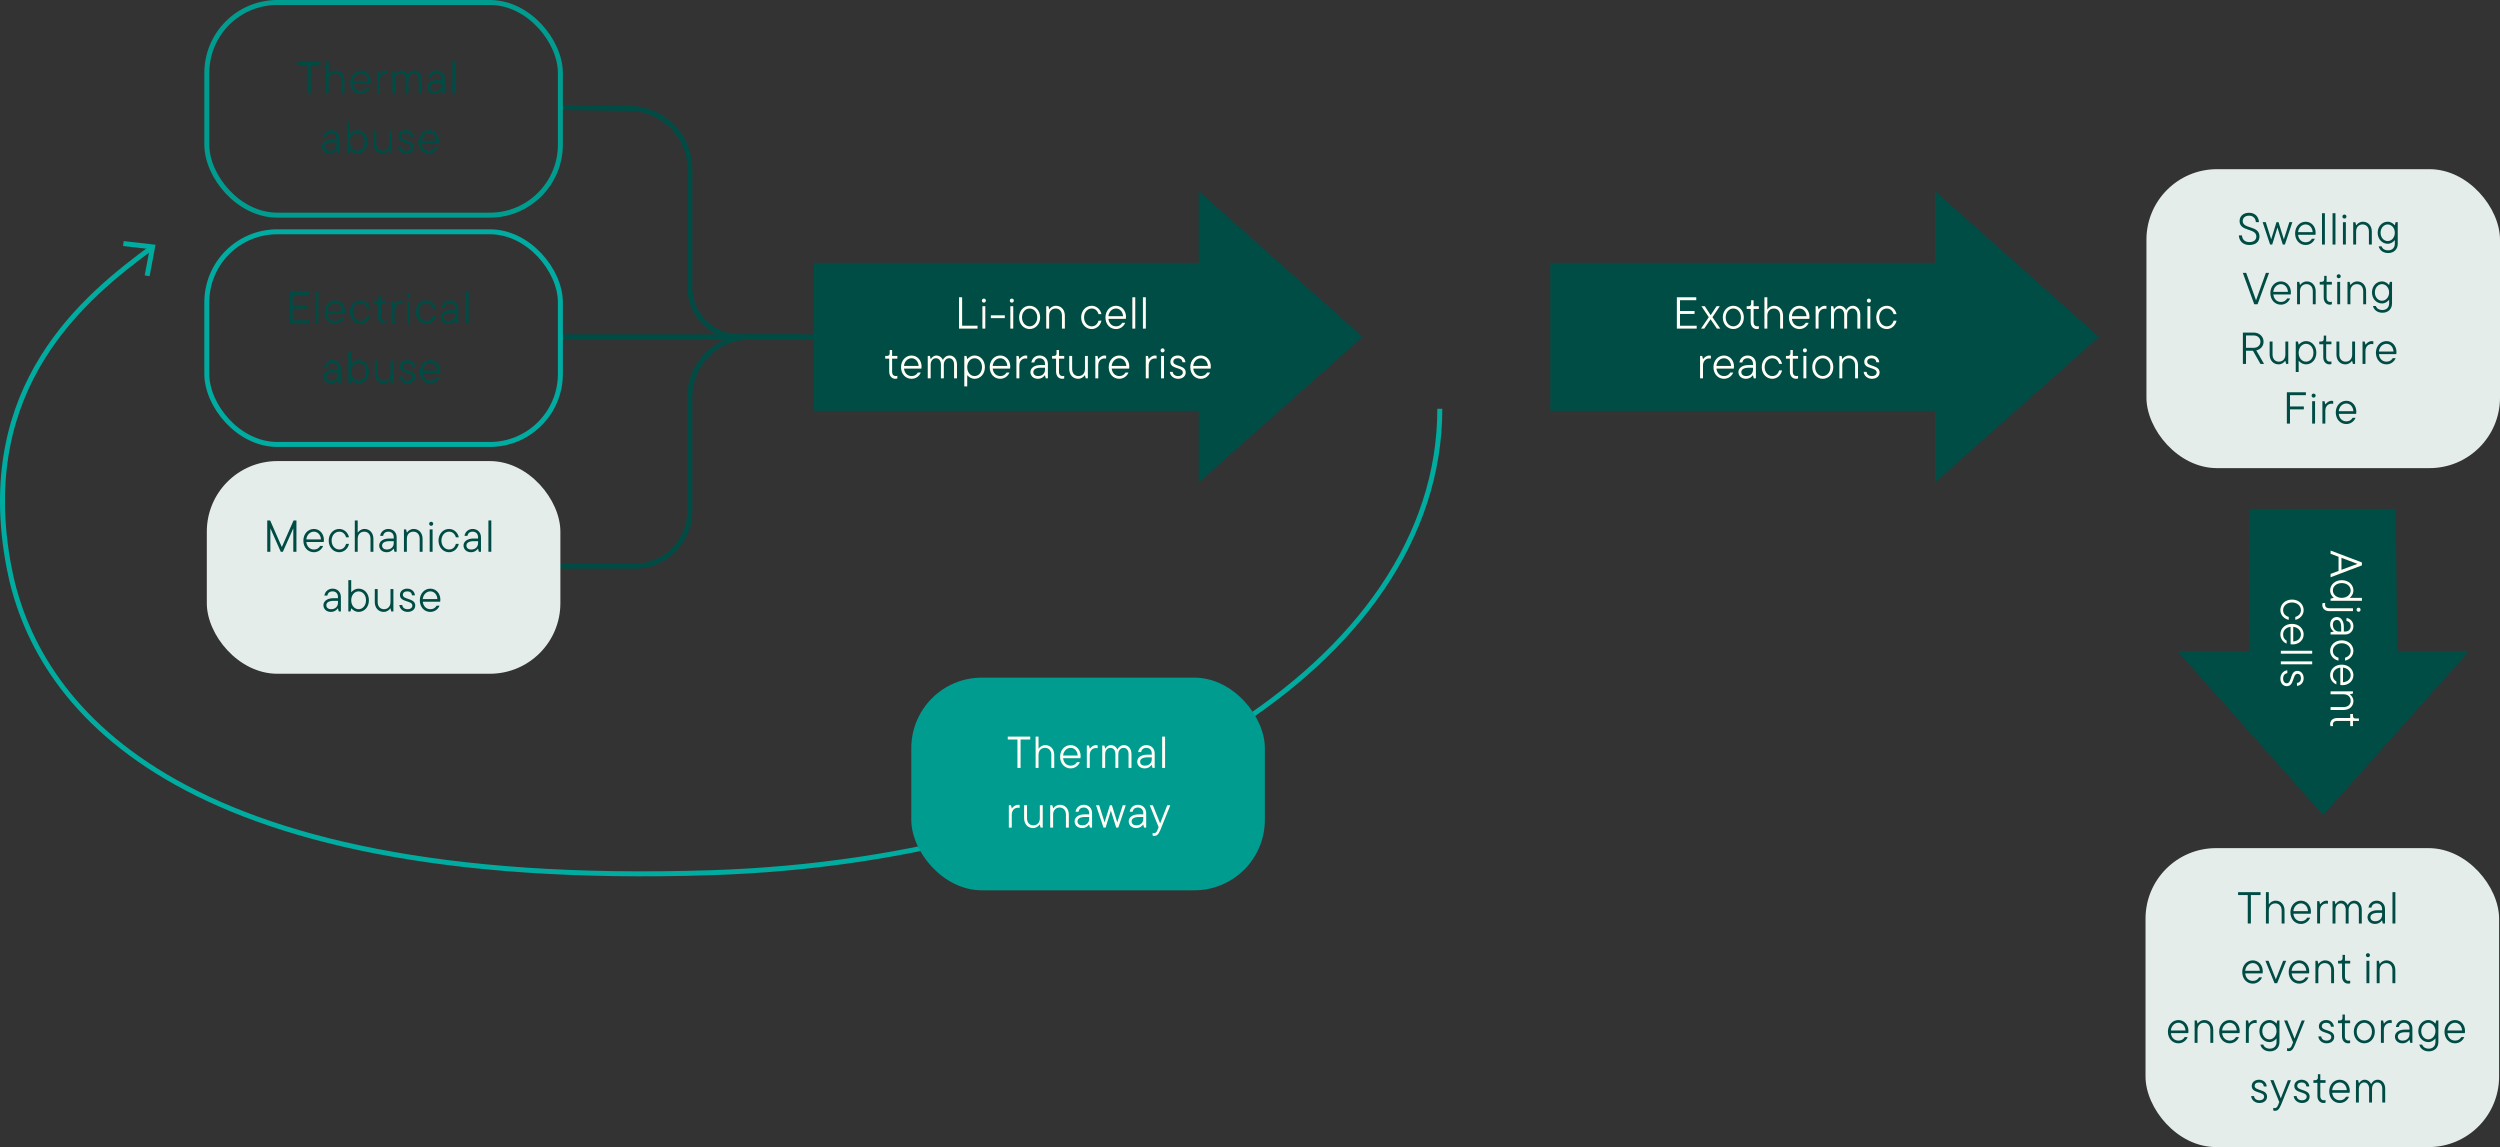 <?xml version="1.0" encoding="UTF-8"?><svg id="Layer_2" xmlns="http://www.w3.org/2000/svg" viewBox="0 0 452.376 207.562"><rect x="0" y="0" width="452.376" height="207.562" fill="#333333" stroke="none"/><defs><style>.cls-1{fill:#004c45;}.cls-2{stroke:#009c8f;}.cls-2,.cls-3,.cls-4,.cls-5{fill:none;stroke-width:.9px;}.cls-3{stroke:#004c45;}.cls-3,.cls-5{stroke-miterlimit:10;}.cls-4{stroke:#00aba1;}.cls-6{fill:#004d45;}.cls-7{fill:#e5edeb;}.cls-8{fill:#009c8f;}.cls-9{fill:#fffff6;}.cls-5{stroke:#00aca0;}</style></defs><g id="Layer_1-2"><path class="cls-5" d="M27.613,44.679C15.445,53.641-4.64,69.799,1.636,102.675c4.62,24.2,28.874,58.426,127.094,55.239,72.755-2.361,131.804-37.581,131.804-83.94"/><polyline class="cls-5" points="22.326 44.072 27.613 44.678 26.624 49.907"/><line class="cls-3" x1="101.133" y1="60.957" x2="147.291" y2="60.957"/><path class="cls-3" d="M101.138,19.466l12.895.163c5.964.075,10.799,4.971,10.799,10.936v21.423c0,4.971,4.029,9,9,9h11.151q3.314,0,0,0h-9.351c-5.965,0-10.8,4.836-10.8,10.801v20.661c0,5.523-4.477,10-10,10h-13.434"/><path class="cls-1" d="M52.971,57.969h3.022v.527h-3.59v-5.672h3.509v.527h-2.941v1.961h2.634v.526h-2.634v2.131Z"/><path class="cls-1" d="M57.077,58.495v-5.672h.526v5.672h-.526Z"/><path class="cls-1" d="M62.417,56.729h-3.145c.09.834.633,1.353,1.378,1.353.511,0,.875-.219,1.126-.64h.526c-.242.64-.883,1.134-1.669,1.134-1.069,0-1.903-.851-1.903-2.106,0-1.232.858-2.107,1.903-2.107s1.815.867,1.815,1.985c0,.154-.008.283-.032.381ZM59.265,56.251h2.649c-.049-.811-.575-1.394-1.28-1.394-.681,0-1.28.559-1.369,1.394Z"/><path class="cls-1" d="M63.315,56.47c0-1.232.858-2.107,1.903-2.107.932,0,1.612.713,1.767,1.515h-.526c-.179-.6-.584-1.021-1.24-1.021-.737,0-1.377.648-1.377,1.613s.64,1.612,1.377,1.612c.656,0,1.062-.414,1.24-1.021h.526c-.154.794-.835,1.515-1.767,1.515-1.045,0-1.903-.875-1.903-2.106Z"/><path class="cls-1" d="M68.409,57.28v-2.342h-.722v-.494h.316c.324,0,.494-.162.494-.486v-.591h.438v1.078h.948v.494h-.948v2.35c0,.551.268.794.673.794.105,0,.187-.016.275-.049v.478c-.089.033-.187.065-.356.065-.632,0-1.118-.47-1.118-1.296Z"/><path class="cls-1" d="M70.871,58.495v-4.051h.39l.138.551h.04c.17-.259.6-.632,1.094-.632.098,0,.211.008.292.033v.526c-.098-.024-.187-.032-.275-.032-.665,0-1.15.478-1.15,1.288v2.317h-.527Z"/><path class="cls-1" d="M73.545,53.431c0-.219.162-.365.364-.365.211,0,.365.146.365.365,0,.21-.154.365-.365.365-.202,0-.364-.154-.364-.365ZM73.642,58.495v-4.051h.527v4.051h-.527Z"/><path class="cls-1" d="M75.238,56.47c0-1.232.858-2.107,1.903-2.107.932,0,1.612.713,1.767,1.515h-.526c-.179-.6-.584-1.021-1.24-1.021-.737,0-1.377.648-1.377,1.613s.64,1.612,1.377,1.612c.656,0,1.062-.414,1.24-1.021h.526c-.154.794-.835,1.515-1.767,1.515-1.045,0-1.903-.875-1.903-2.106Z"/><path class="cls-1" d="M82.925,55.862v2.633h-.39l-.138-.551h-.04c-.162.251-.567.632-1.248.632-.834,0-1.345-.559-1.345-1.215,0-.746.721-1.264,1.767-1.264h.866v-.235c0-.607-.396-1.005-.972-1.005s-.875.333-.956.762h-.527c.081-.672.665-1.256,1.483-1.256.867,0,1.499.616,1.499,1.499ZM82.398,56.924v-.349h-.785c-.827,0-1.321.284-1.321.786,0,.421.3.721.875.721.762,0,1.231-.502,1.231-1.159Z"/><path class="cls-1" d="M84.269,58.495v-5.672h.526v5.672h-.526Z"/><path class="cls-1" d="M61.685,66.662v2.633h-.39l-.138-.551h-.04c-.162.251-.567.632-1.248.632-.834,0-1.345-.559-1.345-1.215,0-.746.721-1.264,1.767-1.264h.866v-.235c0-.607-.396-1.005-.972-1.005s-.875.333-.956.762h-.527c.081-.672.665-1.256,1.483-1.256.867,0,1.499.616,1.499,1.499ZM61.157,67.723v-.349h-.785c-.827,0-1.321.284-1.321.786,0,.421.3.721.875.721.762,0,1.231-.502,1.231-1.159Z"/><path class="cls-1" d="M63.596,68.744h-.041l-.138.551h-.389v-5.672h.526v2.171h.041c.121-.178.623-.632,1.296-.632,1.021,0,1.863.859,1.863,2.107s-.842,2.106-1.863,2.106c-.673,0-1.175-.462-1.296-.632ZM66.229,67.27c0-.964-.607-1.613-1.337-1.613s-1.337.648-1.337,1.613.607,1.612,1.337,1.612,1.337-.648,1.337-1.612Z"/><path class="cls-1" d="M67.816,67.594v-2.35h.526v2.35c0,.811.479,1.289,1.135,1.289.696,0,1.183-.478,1.183-1.289v-2.35h.526v4.051h-.389l-.138-.551h-.04c-.179.275-.592.632-1.191.632-.916,0-1.612-.697-1.612-1.783Z"/><path class="cls-1" d="M72.262,68.12h.526c.049.446.389.762.964.762.567,0,.859-.292.859-.656,0-.989-2.245-.527-2.245-1.929,0-.624.519-1.134,1.329-1.134.794,0,1.345.551,1.386,1.215h-.526c-.049-.454-.349-.721-.859-.721-.526,0-.802.276-.802.616,0,.956,2.244.535,2.244,1.953,0,.64-.511,1.15-1.386,1.15-.858,0-1.442-.608-1.49-1.256Z"/><path class="cls-1" d="M79.651,67.529h-3.145c.09.834.633,1.353,1.378,1.353.511,0,.875-.219,1.126-.64h.527c-.243.64-.884,1.134-1.67,1.134-1.069,0-1.903-.851-1.903-2.106,0-1.232.858-2.107,1.903-2.107s1.815.867,1.815,1.985c0,.154-.008.283-.032.381ZM76.498,67.051h2.649c-.049-.811-.575-1.394-1.28-1.394-.681,0-1.28.559-1.369,1.394Z"/><rect class="cls-2" x="37.424" y=".45" width="63.977" height="38.48" rx="12.756" ry="12.756"/><path class="cls-1" d="M55.659,16.893v-5.145h-1.75v-.527h4.067v.527h-1.75v5.145h-.567Z"/><path class="cls-1" d="M58.948,16.893v-5.672h.526v2.172h.041c.178-.276.591-.632,1.19-.632.916,0,1.612.697,1.612,1.783v2.35h-.526v-2.35c0-.811-.478-1.289-1.135-1.289-.696,0-1.183.478-1.183,1.289v2.35h-.526Z"/><path class="cls-1" d="M67.066,15.127h-3.145c.09.834.633,1.353,1.378,1.353.511,0,.875-.219,1.126-.64h.526c-.242.64-.883,1.134-1.669,1.134-1.069,0-1.903-.851-1.903-2.106,0-1.232.858-2.107,1.903-2.107s1.815.867,1.815,1.985c0,.154-.008.283-.032.381ZM63.913,14.649h2.649c-.049-.811-.575-1.394-1.28-1.394-.681,0-1.28.559-1.369,1.394Z"/><path class="cls-1" d="M68.214,16.893v-4.051h.39l.138.551h.04c.17-.26.6-.632,1.094-.632.098,0,.211.008.292.033v.526c-.098-.024-.187-.032-.275-.032-.665,0-1.15.478-1.15,1.288v2.317h-.527Z"/><path class="cls-1" d="M76.291,14.414v2.479h-.526v-2.479c0-.745-.373-1.159-.907-1.159-.519,0-.948.454-.948,1.159v2.479h-.526v-2.479c0-.745-.381-1.159-.908-1.159s-.947.454-.947,1.159v2.479h-.527v-4.051h.39l.138.551h.04c.138-.235.462-.632.997-.632.688,0,1.053.519,1.175.802.138-.284.502-.802,1.215-.802.729,0,1.337.632,1.337,1.653Z"/><path class="cls-1" d="M80.494,14.26v2.633h-.39l-.138-.551h-.04c-.162.251-.567.632-1.248.632-.834,0-1.345-.559-1.345-1.215,0-.746.721-1.264,1.767-1.264h.866v-.235c0-.608-.396-1.005-.972-1.005s-.875.333-.956.762h-.527c.081-.672.665-1.256,1.483-1.256.866,0,1.499.616,1.499,1.499ZM79.967,15.322v-.349h-.785c-.827,0-1.321.284-1.321.786,0,.421.3.721.875.721.762,0,1.231-.502,1.231-1.159Z"/><path class="cls-1" d="M81.846,16.893v-5.672h.526v5.672h-.526Z"/><path class="cls-1" d="M61.425,25.06v2.633h-.39l-.138-.551h-.04c-.162.251-.567.632-1.248.632-.834,0-1.345-.559-1.345-1.215,0-.746.721-1.264,1.767-1.264h.866v-.235c0-.608-.396-1.005-.972-1.005s-.875.333-.956.762h-.527c.081-.672.665-1.256,1.483-1.256.867,0,1.499.616,1.499,1.499ZM60.898,26.121v-.349h-.785c-.827,0-1.321.284-1.321.786,0,.421.3.721.875.721.762,0,1.231-.502,1.231-1.159Z"/><path class="cls-1" d="M63.336,27.142h-.041l-.138.551h-.389v-5.672h.526v2.172h.041c.121-.179.623-.632,1.296-.632,1.021,0,1.863.859,1.863,2.107s-.842,2.106-1.863,2.106c-.673,0-1.175-.462-1.296-.632ZM65.969,25.668c0-.964-.607-1.613-1.337-1.613s-1.337.648-1.337,1.613.607,1.612,1.337,1.612,1.337-.648,1.337-1.612Z"/><path class="cls-1" d="M67.556,25.991v-2.35h.526v2.35c0,.811.479,1.289,1.135,1.289.696,0,1.183-.478,1.183-1.289v-2.35h.526v4.051h-.389l-.138-.551h-.04c-.179.275-.592.632-1.191.632-.916,0-1.612-.697-1.612-1.783Z"/><path class="cls-1" d="M72.002,26.518h.526c.049.446.389.762.964.762.567,0,.859-.292.859-.656,0-.989-2.245-.527-2.245-1.929,0-.624.519-1.134,1.329-1.134.794,0,1.345.551,1.386,1.215h-.526c-.049-.454-.349-.721-.859-.721-.526,0-.802.276-.802.616,0,.956,2.244.535,2.244,1.953,0,.64-.511,1.15-1.386,1.15-.858,0-1.442-.608-1.49-1.256Z"/><path class="cls-1" d="M79.391,25.927h-3.145c.09.834.633,1.353,1.378,1.353.511,0,.875-.219,1.126-.64h.527c-.243.64-.884,1.134-1.67,1.134-1.069,0-1.903-.851-1.903-2.106,0-1.232.858-2.107,1.903-2.107s1.815.867,1.815,1.985c0,.154-.008.283-.032.381ZM76.239,25.449h2.649c-.049-.811-.575-1.394-1.28-1.394-.681,0-1.28.559-1.369,1.394Z"/><rect class="cls-4" x="37.424" y="41.942" width="63.977" height="38.48" rx="12.756" ry="12.756"/><rect class="cls-7" x="37.424" y="83.434" width="63.977" height="38.48" rx="12.756" ry="12.756"/><path class="cls-1" d="M53.121,94.174h.519v5.672h-.567v-4.246l-1.888,4.246h-.381l-1.88-4.246v4.246h-.567v-5.672h.527l2.114,4.813,2.123-4.813Z"/><path class="cls-1" d="M58.58,98.079h-3.145c.09.834.633,1.353,1.378,1.353.511,0,.875-.219,1.126-.64h.527c-.243.64-.884,1.134-1.67,1.134-1.069,0-1.903-.851-1.903-2.106,0-1.232.858-2.107,1.903-2.107s1.815.867,1.815,1.985c0,.154-.008.283-.032.381ZM55.428,97.601h2.649c-.049-.811-.575-1.394-1.28-1.394-.681,0-1.28.559-1.369,1.394Z"/><path class="cls-1" d="M59.479,97.82c0-1.232.858-2.107,1.903-2.107.932,0,1.612.713,1.767,1.515h-.526c-.179-.6-.584-1.021-1.24-1.021-.737,0-1.377.648-1.377,1.613s.64,1.612,1.377,1.612c.656,0,1.062-.414,1.24-1.021h.526c-.154.794-.835,1.515-1.767,1.515-1.045,0-1.903-.875-1.903-2.106Z"/><path class="cls-1" d="M64.2,99.845v-5.672h.526v2.172h.041c.178-.276.591-.632,1.19-.632.916,0,1.612.697,1.612,1.783v2.35h-.526v-2.35c0-.811-.478-1.289-1.134-1.289-.697,0-1.184.478-1.184,1.289v2.35h-.526Z"/><path class="cls-1" d="M71.775,97.212v2.633h-.39l-.138-.551h-.04c-.162.251-.567.632-1.248.632-.834,0-1.345-.559-1.345-1.215,0-.746.721-1.264,1.767-1.264h.866v-.235c0-.608-.396-1.005-.972-1.005s-.875.333-.956.762h-.527c.081-.672.665-1.256,1.483-1.256.867,0,1.499.616,1.499,1.499ZM71.247,98.274v-.349h-.785c-.827,0-1.321.284-1.321.786,0,.421.3.721.875.721.762,0,1.231-.502,1.231-1.159Z"/><path class="cls-1" d="M73.094,99.845v-4.051h.39l.138.551h.04c.179-.276.592-.632,1.191-.632.915,0,1.612.697,1.612,1.783v2.35h-.526v-2.35c0-.811-.479-1.289-1.135-1.289-.697,0-1.183.478-1.183,1.289v2.35h-.527Z"/><path class="cls-1" d="M77.655,94.782c0-.219.162-.365.364-.365.211,0,.365.146.365.365,0,.21-.154.365-.365.365-.202,0-.364-.154-.364-.365ZM77.751,99.845v-4.051h.527v4.051h-.527Z"/><path class="cls-1" d="M79.348,97.82c0-1.232.858-2.107,1.903-2.107.932,0,1.612.713,1.767,1.515h-.526c-.179-.6-.584-1.021-1.24-1.021-.737,0-1.377.648-1.377,1.613s.64,1.612,1.377,1.612c.656,0,1.062-.414,1.24-1.021h.526c-.154.794-.835,1.515-1.767,1.515-1.045,0-1.903-.875-1.903-2.106Z"/><path class="cls-1" d="M87.035,97.212v2.633h-.39l-.138-.551h-.04c-.162.251-.567.632-1.248.632-.834,0-1.345-.559-1.345-1.215,0-.746.721-1.264,1.767-1.264h.866v-.235c0-.608-.396-1.005-.972-1.005s-.875.333-.956.762h-.527c.081-.672.665-1.256,1.483-1.256.866,0,1.499.616,1.499,1.499ZM86.508,98.274v-.349h-.785c-.827,0-1.321.284-1.321.786,0,.421.3.721.875.721.762,0,1.231-.502,1.231-1.159Z"/><path class="cls-1" d="M88.378,99.845v-5.672h.526v5.672h-.526Z"/><path class="cls-1" d="M61.685,108.012v2.634h-.39l-.138-.551h-.04c-.162.251-.567.632-1.248.632-.834,0-1.345-.56-1.345-1.216,0-.745.721-1.264,1.767-1.264h.866v-.235c0-.607-.396-1.005-.972-1.005s-.875.333-.956.762h-.527c.081-.672.665-1.256,1.483-1.256.867,0,1.499.616,1.499,1.499ZM61.157,109.074v-.349h-.785c-.827,0-1.321.284-1.321.786,0,.422.3.722.875.722.762,0,1.231-.503,1.231-1.159Z"/><path class="cls-1" d="M63.596,110.095h-.041l-.138.551h-.389v-5.672h.526v2.171h.041c.121-.178.623-.632,1.296-.632,1.021,0,1.863.859,1.863,2.107s-.842,2.106-1.863,2.106c-.673,0-1.175-.462-1.296-.632ZM66.229,108.621c0-.965-.607-1.613-1.337-1.613s-1.337.648-1.337,1.613.607,1.612,1.337,1.612,1.337-.648,1.337-1.612Z"/><path class="cls-1" d="M67.816,108.944v-2.35h.526v2.35c0,.811.479,1.289,1.135,1.289.696,0,1.183-.479,1.183-1.289v-2.35h.526v4.052h-.389l-.138-.551h-.04c-.179.275-.592.632-1.191.632-.916,0-1.612-.697-1.612-1.783Z"/><path class="cls-1" d="M72.262,109.471h.526c.049.445.389.762.964.762.567,0,.859-.292.859-.656,0-.989-2.245-.527-2.245-1.929,0-.624.519-1.135,1.329-1.135.794,0,1.345.552,1.386,1.216h-.526c-.049-.454-.349-.722-.859-.722-.526,0-.802.276-.802.616,0,.956,2.244.535,2.244,1.953,0,.64-.511,1.15-1.386,1.15-.858,0-1.442-.608-1.49-1.256Z"/><path class="cls-1" d="M79.651,108.88h-3.145c.09.835.633,1.354,1.378,1.354.511,0,.875-.219,1.126-.641h.527c-.243.641-.884,1.135-1.67,1.135-1.069,0-1.903-.851-1.903-2.106,0-1.232.858-2.107,1.903-2.107s1.815.867,1.815,1.985c0,.154-.008.283-.032.381ZM76.498,108.402h2.649c-.049-.811-.575-1.395-1.28-1.395-.681,0-1.28.56-1.369,1.395Z"/><polygon class="cls-6" points="216.908 34.594 216.908 47.575 147.291 47.575 147.291 74.34 216.908 74.34 216.908 87.321 246.554 60.957 216.908 34.594"/><path class="cls-9" d="M173.529,59.463v-5.672h.567v5.145h2.787v.527h-3.354Z"/><path class="cls-9" d="M177.668,54.399c0-.219.162-.365.364-.365.211,0,.365.146.365.365,0,.21-.154.365-.365.365-.202,0-.364-.154-.364-.365ZM177.765,59.463v-4.051h.527v4.051h-.527Z"/><path class="cls-9" d="M179.296,57.567v-.51h2.527v.51h-2.527Z"/><path class="cls-9" d="M182.723,54.399c0-.219.162-.365.364-.365.211,0,.365.146.365.365,0,.21-.154.365-.365.365-.202,0-.364-.154-.364-.365ZM182.82,59.463v-4.051h.527v4.051h-.527Z"/><path class="cls-9" d="M184.407,57.437c0-1.232.858-2.107,1.903-2.107s1.904.875,1.904,2.107-.858,2.106-1.904,2.106-1.903-.875-1.903-2.106ZM187.689,57.437c0-.964-.641-1.613-1.378-1.613s-1.377.648-1.377,1.613.64,1.612,1.377,1.612,1.378-.648,1.378-1.612Z"/><path class="cls-9" d="M189.316,59.463v-4.051h.39l.138.551h.04c.179-.276.592-.632,1.191-.632.915,0,1.612.697,1.612,1.783v2.35h-.526v-2.35c0-.811-.479-1.289-1.135-1.289-.697,0-1.183.478-1.183,1.289v2.35h-.527Z"/><path class="cls-9" d="M195.634,57.437c0-1.232.858-2.107,1.903-2.107.932,0,1.612.713,1.767,1.515h-.526c-.179-.6-.584-1.021-1.24-1.021-.737,0-1.377.648-1.377,1.613s.64,1.612,1.377,1.612c.656,0,1.062-.414,1.24-1.021h.526c-.154.794-.835,1.515-1.767,1.515-1.045,0-1.903-.875-1.903-2.106Z"/><path class="cls-9" d="M203.718,57.697h-3.145c.09.834.633,1.353,1.378,1.353.511,0,.875-.219,1.126-.64h.526c-.242.64-.883,1.134-1.669,1.134-1.069,0-1.903-.851-1.903-2.106,0-1.232.858-2.107,1.903-2.107s1.815.867,1.815,1.985c0,.154-.008.283-.032.381ZM200.566,57.219h2.649c-.049-.811-.575-1.394-1.28-1.394-.681,0-1.28.559-1.369,1.394Z"/><path class="cls-9" d="M204.9,59.463v-5.672h.526v5.672h-.526Z"/><path class="cls-9" d="M206.812,59.463v-5.672h.526v5.672h-.526Z"/><path class="cls-9" d="M160.902,67.247v-2.342h-.722v-.494h.316c.324,0,.494-.162.494-.486v-.592h.438v1.078h.948v.494h-.948v2.35c0,.551.268.794.673.794.105,0,.187-.016.275-.049v.478c-.089.033-.187.065-.356.065-.632,0-1.118-.47-1.118-1.296Z"/><path class="cls-9" d="M166.727,66.697h-3.145c.09.834.633,1.353,1.378,1.353.511,0,.875-.219,1.126-.64h.527c-.243.64-.884,1.134-1.67,1.134-1.069,0-1.903-.851-1.903-2.106,0-1.232.858-2.107,1.903-2.107s1.815.867,1.815,1.985c0,.154-.008.283-.032.381ZM163.574,66.219h2.649c-.049-.811-.575-1.394-1.28-1.394-.681,0-1.28.559-1.369,1.394Z"/><path class="cls-9" d="M173.166,65.983v2.479h-.526v-2.479c0-.745-.373-1.159-.907-1.159-.519,0-.948.454-.948,1.159v2.479h-.526v-2.479c0-.745-.381-1.159-.908-1.159s-.947.454-.947,1.159v2.479h-.527v-4.051h.39l.138.551h.04c.138-.235.462-.632.997-.632.688,0,1.053.519,1.175.802.138-.284.502-.802,1.215-.802.729,0,1.337.632,1.337,1.653Z"/><path class="cls-9" d="M174.492,69.921v-5.51h.39l.138.551h.04c.122-.17.624-.632,1.297-.632,1.021,0,1.863.859,1.863,2.107s-.843,2.106-1.863,2.106c-.673,0-1.175-.454-1.297-.632h-.04v2.009h-.527ZM177.694,66.437c0-.964-.608-1.613-1.337-1.613s-1.337.648-1.337,1.613.607,1.612,1.337,1.612,1.337-.648,1.337-1.612Z"/><path class="cls-9" d="M182.773,66.697h-3.145c.09.834.633,1.353,1.378,1.353.511,0,.875-.219,1.126-.64h.526c-.242.64-.883,1.134-1.669,1.134-1.069,0-1.903-.851-1.903-2.106,0-1.232.858-2.107,1.903-2.107s1.815.867,1.815,1.985c0,.154-.008.283-.032.381ZM179.62,66.219h2.649c-.049-.811-.575-1.394-1.28-1.394-.681,0-1.28.559-1.369,1.394Z"/><path class="cls-9" d="M183.921,68.463v-4.051h.39l.138.551h.04c.17-.26.6-.632,1.094-.632.098,0,.211.008.292.033v.526c-.098-.024-.187-.032-.275-.032-.665,0-1.15.478-1.15,1.288v2.317h-.527Z"/><path class="cls-9" d="M189.616,65.829v2.633h-.39l-.138-.551h-.04c-.162.251-.567.632-1.248.632-.834,0-1.345-.559-1.345-1.215,0-.746.721-1.264,1.767-1.264h.866v-.235c0-.608-.396-1.005-.972-1.005s-.875.333-.956.762h-.527c.081-.672.665-1.256,1.483-1.256.867,0,1.499.616,1.499,1.499ZM189.089,66.891v-.349h-.785c-.827,0-1.321.284-1.321.786,0,.421.3.721.875.721.762,0,1.231-.502,1.231-1.159Z"/><path class="cls-9" d="M191.098,67.247v-2.342h-.722v-.494h.316c.324,0,.494-.162.494-.486v-.592h.438v1.078h.948v.494h-.948v2.35c0,.551.268.794.673.794.105,0,.187-.016.275-.049v.478c-.089.033-.187.065-.356.065-.632,0-1.118-.47-1.118-1.296Z"/><path class="cls-9" d="M193.479,66.761v-2.35h.526v2.35c0,.811.479,1.289,1.135,1.289.696,0,1.183-.478,1.183-1.289v-2.35h.526v4.051h-.389l-.138-.551h-.04c-.179.275-.592.632-1.191.632-.916,0-1.612-.697-1.612-1.783Z"/><path class="cls-9" d="M198.201,68.463v-4.051h.39l.138.551h.04c.17-.26.6-.632,1.094-.632.098,0,.211.008.292.033v.526c-.098-.024-.187-.032-.275-.032-.665,0-1.15.478-1.15,1.288v2.317h-.527Z"/><path class="cls-9" d="M204.31,66.697h-3.145c.09.834.633,1.353,1.378,1.353.511,0,.875-.219,1.126-.64h.526c-.242.64-.883,1.134-1.669,1.134-1.069,0-1.903-.851-1.903-2.106,0-1.232.858-2.107,1.903-2.107s1.815.867,1.815,1.985c0,.154-.008.283-.032.381ZM201.157,66.219h2.649c-.049-.811-.575-1.394-1.28-1.394-.681,0-1.28.559-1.369,1.394Z"/><path class="cls-9" d="M207.329,68.463v-4.051h.39l.138.551h.04c.17-.26.6-.632,1.094-.632.098,0,.211.008.292.033v.526c-.098-.024-.187-.032-.275-.032-.665,0-1.15.478-1.15,1.288v2.317h-.527Z"/><path class="cls-9" d="M210.003,63.399c0-.219.162-.365.364-.365.211,0,.365.146.365.365,0,.21-.154.365-.365.365-.202,0-.364-.154-.364-.365ZM210.1,68.463v-4.051h.527v4.051h-.527Z"/><path class="cls-9" d="M211.68,67.288h.526c.049.446.389.762.964.762.567,0,.859-.292.859-.656,0-.989-2.245-.527-2.245-1.929,0-.624.519-1.134,1.329-1.134.794,0,1.345.551,1.386,1.215h-.526c-.049-.454-.349-.721-.859-.721-.526,0-.802.276-.802.616,0,.956,2.244.535,2.244,1.953,0,.64-.511,1.15-1.386,1.15-.858,0-1.442-.608-1.49-1.256Z"/><path class="cls-9" d="M219.068,66.697h-3.145c.09.834.633,1.353,1.378,1.353.511,0,.875-.219,1.126-.64h.526c-.242.64-.883,1.134-1.669,1.134-1.069,0-1.903-.851-1.903-2.106,0-1.232.858-2.107,1.903-2.107s1.815.867,1.815,1.985c0,.154-.008.283-.032.381ZM215.915,66.219h2.649c-.049-.811-.575-1.394-1.28-1.394-.681,0-1.28.559-1.369,1.394Z"/><polygon class="cls-6" points="350.145 34.594 350.145 47.575 280.528 47.575 280.528 74.34 350.145 74.34 350.145 87.321 379.791 60.957 350.145 34.594"/><path class="cls-9" d="M303.997,58.936h3.022v.527h-3.59v-5.672h3.509v.527h-2.941v1.961h2.634v.526h-2.634v2.131Z"/><path class="cls-9" d="M311.288,59.463h-.616l-1.143-1.693-1.15,1.693h-.592l1.418-2.066-1.328-1.985h.607l1.062,1.621,1.062-1.621h.591l-1.328,1.985,1.418,2.066Z"/><path class="cls-9" d="M311.741,57.437c0-1.232.858-2.107,1.903-2.107s1.904.875,1.904,2.107-.858,2.106-1.904,2.106-1.903-.875-1.903-2.106ZM315.022,57.437c0-.964-.641-1.613-1.378-1.613s-1.377.648-1.377,1.613.64,1.612,1.377,1.612,1.378-.648,1.378-1.612Z"/><path class="cls-9" d="M316.787,58.247v-2.342h-.722v-.494h.316c.324,0,.494-.162.494-.486v-.592h.438v1.078h.948v.494h-.948v2.35c0,.551.268.794.673.794.105,0,.187-.016.275-.049v.478c-.089.033-.187.065-.356.065-.632,0-1.118-.47-1.118-1.296Z"/><path class="cls-9" d="M319.273,59.463v-5.672h.526v2.172h.041c.178-.276.591-.632,1.19-.632.916,0,1.612.697,1.612,1.783v2.35h-.526v-2.35c0-.811-.478-1.289-1.134-1.289-.697,0-1.184.478-1.184,1.289v2.35h-.526Z"/><path class="cls-9" d="M327.39,57.697h-3.145c.09.834.633,1.353,1.378,1.353.511,0,.875-.219,1.126-.64h.526c-.242.64-.883,1.134-1.669,1.134-1.069,0-1.903-.851-1.903-2.106,0-1.232.858-2.107,1.903-2.107s1.815.867,1.815,1.985c0,.154-.008.283-.032.381ZM324.238,57.219h2.649c-.049-.811-.575-1.394-1.28-1.394-.681,0-1.28.559-1.369,1.394Z"/><path class="cls-9" d="M328.539,59.463v-4.051h.39l.138.551h.04c.17-.26.6-.632,1.094-.632.098,0,.211.008.292.033v.526c-.098-.024-.187-.032-.275-.032-.665,0-1.15.478-1.15,1.288v2.317h-.527Z"/><path class="cls-9" d="M336.617,56.983v2.479h-.526v-2.479c0-.745-.373-1.159-.907-1.159-.519,0-.948.454-.948,1.159v2.479h-.526v-2.479c0-.745-.381-1.159-.908-1.159s-.947.454-.947,1.159v2.479h-.527v-4.051h.39l.138.551h.04c.138-.235.462-.632.997-.632.688,0,1.053.519,1.175.802.138-.284.502-.802,1.215-.802.729,0,1.337.632,1.337,1.653Z"/><path class="cls-9" d="M337.814,54.399c0-.219.162-.365.364-.365.211,0,.365.146.365.365,0,.21-.154.365-.365.365-.202,0-.364-.154-.364-.365ZM337.911,59.463v-4.051h.527v4.051h-.527Z"/><path class="cls-9" d="M339.507,57.437c0-1.232.858-2.107,1.903-2.107.932,0,1.612.713,1.767,1.515h-.526c-.179-.6-.584-1.021-1.24-1.021-.737,0-1.377.648-1.377,1.613s.64,1.612,1.377,1.612c.656,0,1.062-.414,1.24-1.021h.526c-.154.794-.835,1.515-1.767,1.515-1.045,0-1.903-.875-1.903-2.106Z"/><path class="cls-9" d="M307.628,68.463v-4.051h.39l.138.551h.04c.17-.26.6-.632,1.094-.632.098,0,.211.008.292.033v.526c-.098-.024-.187-.032-.275-.032-.665,0-1.15.478-1.15,1.288v2.317h-.527Z"/><path class="cls-9" d="M313.737,66.697h-3.145c.09.834.633,1.353,1.378,1.353.511,0,.875-.219,1.126-.64h.527c-.243.64-.884,1.134-1.67,1.134-1.069,0-1.903-.851-1.903-2.106,0-1.232.858-2.107,1.903-2.107s1.815.867,1.815,1.985c0,.154-.008.283-.032.381ZM310.585,66.219h2.649c-.049-.811-.575-1.394-1.28-1.394-.681,0-1.28.559-1.369,1.394Z"/><path class="cls-9" d="M317.73,65.829v2.633h-.39l-.138-.551h-.04c-.162.251-.567.632-1.248.632-.834,0-1.345-.559-1.345-1.215,0-.746.721-1.264,1.767-1.264h.866v-.235c0-.608-.396-1.005-.972-1.005s-.875.333-.956.762h-.527c.081-.672.665-1.256,1.483-1.256.867,0,1.499.616,1.499,1.499ZM317.203,66.891v-.349h-.785c-.827,0-1.321.284-1.321.786,0,.421.3.721.875.721.762,0,1.231-.502,1.231-1.159Z"/><path class="cls-9" d="M318.79,66.437c0-1.232.858-2.107,1.903-2.107.932,0,1.612.713,1.767,1.515h-.526c-.179-.6-.584-1.021-1.24-1.021-.737,0-1.377.648-1.377,1.613s.64,1.612,1.377,1.612c.656,0,1.062-.414,1.24-1.021h.526c-.154.794-.835,1.515-1.767,1.515-1.045,0-1.903-.875-1.903-2.106Z"/><path class="cls-9" d="M323.885,67.247v-2.342h-.722v-.494h.316c.324,0,.494-.162.494-.486v-.592h.438v1.078h.948v.494h-.948v2.35c0,.551.268.794.673.794.105,0,.187-.016.275-.049v.478c-.089.033-.187.065-.356.065-.632,0-1.118-.47-1.118-1.296Z"/><path class="cls-9" d="M326.233,63.399c0-.219.162-.365.364-.365.211,0,.365.146.365.365,0,.21-.154.365-.365.365-.202,0-.364-.154-.364-.365ZM326.33,68.463v-4.051h.527v4.051h-.527Z"/><path class="cls-9" d="M327.927,66.437c0-1.232.858-2.107,1.903-2.107s1.904.875,1.904,2.107-.858,2.106-1.904,2.106-1.903-.875-1.903-2.106ZM331.208,66.437c0-.964-.641-1.613-1.378-1.613s-1.377.648-1.377,1.613.64,1.612,1.377,1.612,1.378-.648,1.378-1.612Z"/><path class="cls-9" d="M332.835,68.463v-4.051h.39l.138.551h.04c.179-.276.592-.632,1.191-.632.915,0,1.612.697,1.612,1.783v2.35h-.526v-2.35c0-.811-.479-1.289-1.135-1.289-.697,0-1.183.478-1.183,1.289v2.35h-.527Z"/><path class="cls-9" d="M337.233,67.288h.526c.049.446.389.762.964.762.567,0,.859-.292.859-.656,0-.989-2.245-.527-2.245-1.929,0-.624.519-1.134,1.329-1.134.794,0,1.345.551,1.386,1.215h-.526c-.049-.454-.349-.721-.859-.721-.526,0-.802.276-.802.616,0,.956,2.244.535,2.244,1.953,0,.64-.511,1.15-1.386,1.15-.858,0-1.442-.608-1.49-1.256Z"/><rect class="cls-8" x="164.9" y="122.621" width="63.977" height="38.48" rx="12.756" ry="12.756"/><path class="cls-9" d="M184.107,138.959v-5.145h-1.75v-.527h4.067v.527h-1.75v5.145h-.567Z"/><path class="cls-9" d="M187.395,138.959v-5.672h.526v2.172h.041c.178-.275.591-.632,1.19-.632.916,0,1.612.696,1.612,1.782v2.35h-.526v-2.35c0-.811-.478-1.288-1.135-1.288-.696,0-1.183.478-1.183,1.288v2.35h-.526Z"/><path class="cls-9" d="M195.513,137.193h-3.145c.09.834.633,1.353,1.378,1.353.511,0,.875-.219,1.126-.64h.526c-.242.64-.883,1.134-1.669,1.134-1.069,0-1.903-.851-1.903-2.106,0-1.231.858-2.106,1.903-2.106s1.815.867,1.815,1.985c0,.153-.008.283-.032.381ZM192.361,136.715h2.649c-.049-.811-.575-1.394-1.28-1.394-.681,0-1.28.559-1.369,1.394Z"/><path class="cls-9" d="M196.661,138.959v-4.051h.39l.138.551h.04c.17-.26.6-.632,1.094-.632.098,0,.211.008.292.032v.526c-.098-.024-.187-.032-.275-.032-.665,0-1.15.479-1.15,1.288v2.317h-.527Z"/><path class="cls-9" d="M204.739,136.479v2.479h-.526v-2.479c0-.745-.373-1.158-.907-1.158-.519,0-.948.454-.948,1.158v2.479h-.526v-2.479c0-.745-.381-1.158-.908-1.158s-.947.454-.947,1.158v2.479h-.527v-4.051h.39l.138.551h.04c.138-.235.462-.632.997-.632.688,0,1.053.519,1.175.802.138-.283.502-.802,1.215-.802.729,0,1.337.632,1.337,1.652Z"/><path class="cls-9" d="M208.942,136.326v2.633h-.39l-.138-.551h-.04c-.162.251-.567.632-1.248.632-.834,0-1.345-.559-1.345-1.215,0-.746.721-1.265,1.767-1.265h.866v-.234c0-.608-.396-1.005-.972-1.005s-.875.332-.956.762h-.527c.081-.673.665-1.256,1.483-1.256.866,0,1.499.615,1.499,1.499ZM208.414,137.387v-.349h-.785c-.827,0-1.321.283-1.321.786,0,.421.3.721.875.721.762,0,1.231-.502,1.231-1.158Z"/><path class="cls-9" d="M210.293,138.959v-5.672h.526v5.672h-.526Z"/><path class="cls-9" d="M182.55,149.759v-4.051h.39l.138.551h.04c.17-.26.6-.632,1.094-.632.098,0,.211.008.292.032v.526c-.098-.024-.187-.032-.275-.032-.665,0-1.15.479-1.15,1.288v2.317h-.527Z"/><path class="cls-9" d="M185.313,148.057v-2.35h.526v2.35c0,.811.479,1.288,1.135,1.288.696,0,1.183-.478,1.183-1.288v-2.35h.526v4.051h-.389l-.138-.551h-.04c-.179.275-.592.632-1.191.632-.916,0-1.612-.696-1.612-1.782Z"/><path class="cls-9" d="M190.034,149.759v-4.051h.39l.138.551h.04c.179-.275.592-.632,1.191-.632.915,0,1.612.696,1.612,1.782v2.35h-.526v-2.35c0-.811-.479-1.288-1.135-1.288-.697,0-1.183.478-1.183,1.288v2.35h-.527Z"/><path class="cls-9" d="M197.61,147.126v2.633h-.39l-.138-.551h-.04c-.162.251-.567.632-1.248.632-.834,0-1.345-.559-1.345-1.215,0-.746.721-1.265,1.767-1.265h.866v-.234c0-.608-.396-1.005-.972-1.005s-.875.332-.956.762h-.527c.081-.673.665-1.256,1.483-1.256.866,0,1.499.615,1.499,1.499ZM197.082,148.187v-.349h-.785c-.827,0-1.321.283-1.321.786,0,.421.3.721.875.721.762,0,1.231-.502,1.231-1.158Z"/><path class="cls-9" d="M203.165,145.708h.543l-1.353,4.051h-.381l-.965-3.087-.947,3.087h-.381l-1.354-4.051h.567l.98,3.104.964-3.104h.364l.965,3.104.996-3.104Z"/><path class="cls-9" d="M207.403,147.126v2.633h-.39l-.138-.551h-.04c-.162.251-.567.632-1.248.632-.834,0-1.345-.559-1.345-1.215,0-.746.721-1.265,1.767-1.265h.866v-.234c0-.608-.396-1.005-.972-1.005s-.875.332-.956.762h-.527c.081-.673.665-1.256,1.483-1.256.866,0,1.499.615,1.499,1.499ZM206.875,148.187v-.349h-.785c-.827,0-1.321.283-1.321.786,0,.421.3.721.875.721.762,0,1.231-.502,1.231-1.158Z"/><path class="cls-9" d="M211.216,145.708h.552l-1.791,4.456c-.364.899-.697,1.094-1.094,1.094-.13,0-.227-.032-.316-.064v-.479c.09.032.171.049.252.049.242,0,.445-.13.615-.543l.219-.551-1.612-3.962h.567l1.32,3.289,1.288-3.289Z"/><rect class="cls-7" x="388.399" y="30.614" width="63.977" height="54.092" rx="12.756" ry="12.756"/><path class="cls-1" d="M405.116,42.599h.567c.057.762.543,1.207,1.345,1.207.826,0,1.256-.429,1.256-1.013,0-1.563-3.03-.834-3.03-2.795,0-.859.641-1.499,1.718-1.499,1.094,0,1.742.737,1.791,1.694h-.567c-.041-.705-.511-1.167-1.224-1.167-.737,0-1.15.413-1.15.972,0,1.507,3.03.721,3.03,2.795,0,.899-.641,1.54-1.831,1.54-1.15,0-1.848-.713-1.904-1.734Z"/><path class="cls-1" d="M414.261,40.201h.543l-1.353,4.051h-.381l-.965-3.087-.947,3.087h-.381l-1.354-4.051h.567l.98,3.104.964-3.104h.364l.965,3.104.996-3.104Z"/><path class="cls-1" d="M418.984,42.486h-3.145c.09.834.633,1.353,1.378,1.353.511,0,.875-.219,1.126-.64h.526c-.242.64-.883,1.134-1.669,1.134-1.069,0-1.903-.851-1.903-2.106,0-1.232.858-2.107,1.903-2.107s1.815.867,1.815,1.985c0,.154-.008.283-.032.381ZM415.832,42.008h2.649c-.049-.811-.575-1.394-1.28-1.394-.681,0-1.28.559-1.369,1.394Z"/><path class="cls-1" d="M420.166,44.252v-5.672h.526v5.672h-.526Z"/><path class="cls-1" d="M422.077,44.252v-5.672h.526v5.672h-.526Z"/><path class="cls-1" d="M423.859,39.188c0-.219.162-.365.364-.365.211,0,.365.146.365.365,0,.21-.154.365-.365.365-.202,0-.364-.154-.364-.365ZM423.956,44.252v-4.051h.527v4.051h-.527Z"/><path class="cls-1" d="M425.811,44.252v-4.051h.39l.138.551h.04c.179-.275.592-.632,1.191-.632.915,0,1.612.697,1.612,1.783v2.35h-.526v-2.35c0-.811-.479-1.289-1.135-1.289-.697,0-1.183.478-1.183,1.289v2.35h-.527Z"/><path class="cls-1" d="M430.42,44.568h.526c.154.454.584.729,1.191.729.721,0,1.207-.462,1.207-1.183v-.64h-.04c-.122.187-.6.64-1.248.64-.996,0-1.814-.843-1.814-1.993,0-1.167.818-2.001,1.814-2.001.648,0,1.126.446,1.248.632h.04l.138-.551h.39v3.914c0,1.005-.697,1.677-1.734,1.677-.875,0-1.539-.478-1.718-1.224ZM433.344,42.121c0-.875-.6-1.507-1.288-1.507-.696,0-1.288.632-1.288,1.507,0,.867.592,1.499,1.288,1.499.688,0,1.288-.632,1.288-1.499Z"/><path class="cls-1" d="M410.011,49.38h.576l-2.074,5.672h-.608l-2.065-5.672h.607l1.782,4.959,1.782-4.959Z"/><path class="cls-1" d="M414.508,53.286h-3.145c.09.834.633,1.353,1.378,1.353.511,0,.875-.219,1.126-.64h.526c-.242.64-.883,1.134-1.669,1.134-1.069,0-1.903-.851-1.903-2.106,0-1.232.858-2.107,1.903-2.107s1.815.867,1.815,1.985c0,.154-.008.283-.032.381ZM411.355,52.808h2.649c-.049-.811-.575-1.394-1.28-1.394-.681,0-1.28.559-1.369,1.394Z"/><path class="cls-1" d="M415.656,55.052v-4.051h.39l.138.551h.04c.179-.275.592-.632,1.191-.632.915,0,1.612.697,1.612,1.783v2.35h-.526v-2.35c0-.811-.479-1.289-1.135-1.289-.697,0-1.183.478-1.183,1.289v2.35h-.527Z"/><path class="cls-1" d="M420.476,53.837v-2.342h-.722v-.494h.316c.324,0,.494-.162.494-.486v-.591h.438v1.078h.948v.494h-.948v2.35c0,.551.268.794.673.794.105,0,.187-.016.275-.049v.478c-.089.033-.187.065-.356.065-.632,0-1.118-.47-1.118-1.296Z"/><path class="cls-1" d="M422.825,49.988c0-.219.162-.365.364-.365.211,0,.365.146.365.365,0,.21-.154.365-.365.365-.202,0-.364-.154-.364-.365ZM422.922,55.052v-4.051h.527v4.051h-.527Z"/><path class="cls-1" d="M424.776,55.052v-4.051h.39l.138.551h.04c.179-.275.592-.632,1.191-.632.915,0,1.612.697,1.612,1.783v2.35h-.526v-2.35c0-.811-.479-1.289-1.135-1.289-.697,0-1.183.478-1.183,1.289v2.35h-.527Z"/><path class="cls-1" d="M429.386,55.368h.526c.154.454.584.729,1.191.729.721,0,1.207-.462,1.207-1.183v-.64h-.04c-.122.187-.6.64-1.248.64-.996,0-1.814-.843-1.814-1.993,0-1.167.818-2.001,1.814-2.001.648,0,1.126.446,1.248.632h.04l.138-.551h.39v3.914c0,1.005-.697,1.677-1.734,1.677-.875,0-1.539-.478-1.718-1.224ZM432.31,52.921c0-.875-.6-1.507-1.288-1.507-.696,0-1.288.632-1.288,1.507,0,.867.592,1.499,1.288,1.499.688,0,1.288-.632,1.288-1.499Z"/><path class="cls-1" d="M409.026,65.852l-1.361-2.39h-1.248v2.39h-.567v-5.672h1.978c1.021,0,1.767.737,1.767,1.661,0,.778-.535,1.386-1.321,1.564l1.41,2.447h-.656ZM406.417,60.707v2.228h1.41c.713,0,1.199-.478,1.199-1.094,0-.656-.486-1.134-1.199-1.134h-1.41Z"/><path class="cls-1" d="M410.693,64.151v-2.35h.526v2.35c0,.811.479,1.289,1.135,1.289.696,0,1.183-.478,1.183-1.289v-2.35h.526v4.051h-.389l-.138-.551h-.04c-.179.275-.592.632-1.191.632-.916,0-1.612-.697-1.612-1.783Z"/><path class="cls-1" d="M415.416,67.311v-5.51h.39l.138.551h.04c.122-.17.624-.632,1.297-.632,1.021,0,1.863.859,1.863,2.107s-.843,2.106-1.863,2.106c-.673,0-1.175-.454-1.297-.632h-.04v2.009h-.527ZM418.617,63.827c0-.964-.608-1.613-1.337-1.613s-1.337.648-1.337,1.613.607,1.612,1.337,1.612,1.337-.648,1.337-1.612Z"/><path class="cls-1" d="M420.397,64.637v-2.342h-.722v-.494h.316c.324,0,.494-.162.494-.486v-.592h.438v1.078h.948v.494h-.948v2.35c0,.551.268.794.673.794.105,0,.187-.016.275-.049v.478c-.089.033-.187.065-.356.065-.632,0-1.118-.47-1.118-1.296Z"/><path class="cls-1" d="M422.779,64.151v-2.35h.526v2.35c0,.811.479,1.289,1.135,1.289.696,0,1.183-.478,1.183-1.289v-2.35h.526v4.051h-.389l-.138-.551h-.04c-.179.275-.592.632-1.191.632-.916,0-1.612-.697-1.612-1.783Z"/><path class="cls-1" d="M427.501,65.852v-4.051h.39l.138.551h.04c.17-.26.6-.632,1.094-.632.098,0,.211.008.292.033v.526c-.098-.024-.187-.032-.275-.032-.665,0-1.15.478-1.15,1.288v2.317h-.527Z"/><path class="cls-1" d="M433.609,64.086h-3.145c.09.834.633,1.353,1.378,1.353.511,0,.875-.219,1.126-.64h.526c-.242.64-.883,1.134-1.669,1.134-1.069,0-1.903-.851-1.903-2.106,0-1.232.858-2.107,1.903-2.107s1.815.867,1.815,1.985c0,.154-.008.283-.032.381ZM430.457,63.608h2.649c-.049-.811-.575-1.394-1.28-1.394-.681,0-1.28.559-1.369,1.394Z"/><path class="cls-1" d="M417.251,71.507h-2.877v2.042h2.504v.526h-2.504v2.577h-.567v-5.672h3.444v.527Z"/><path class="cls-1" d="M418.286,71.588c0-.219.162-.365.364-.365.211,0,.365.146.365.365,0,.21-.154.365-.365.365-.202,0-.364-.154-.364-.365ZM418.383,76.652v-4.051h.527v4.051h-.527Z"/><path class="cls-1" d="M420.238,76.652v-4.051h.39l.138.551h.04c.17-.26.6-.632,1.094-.632.098,0,.211.008.292.033v.526c-.098-.024-.187-.032-.275-.032-.665,0-1.15.478-1.15,1.288v2.317h-.527Z"/><path class="cls-1" d="M426.346,74.886h-3.145c.09.834.633,1.353,1.378,1.353.511,0,.875-.219,1.126-.64h.527c-.243.64-.884,1.134-1.67,1.134-1.069,0-1.903-.851-1.903-2.106,0-1.232.858-2.107,1.903-2.107s1.815.867,1.815,1.985c0,.154-.008.283-.032.381ZM423.194,74.408h2.649c-.049-.811-.575-1.394-1.28-1.394-.681,0-1.28.559-1.369,1.394Z"/><polygon class="cls-6" points="446.751 117.849 433.77 117.849 433.515 92.077 406.983 92.077 407.005 117.849 394.024 117.849 420.387 147.495 446.751 117.849"/><path class="cls-9" d="M421.719,103.849l1.442-.542v-2.561l-1.442-.543v-.584l5.672,2.155v.527l-5.672,2.155v-.608ZM426.58,102.027l-2.893-1.086v2.171l2.893-1.085Z"/><path class="cls-9" d="M423.744,104.983c1.248,0,2.107.842,2.107,1.863,0,.672-.454,1.175-.633,1.296v.041h2.172v.526h-5.672v-.389l.551-.138v-.041c-.17-.121-.632-.624-.632-1.296,0-1.021.858-1.863,2.106-1.863ZM423.744,108.183c.965,0,1.613-.607,1.613-1.337s-.648-1.337-1.613-1.337-1.612.607-1.612,1.337.648,1.337,1.612,1.337Z"/><path class="cls-9" d="M420.285,109.114h.478c-.032.089-.049.17-.049.275,0,.413.251.672.794.672h4.262v.527h-4.262c-.818,0-1.288-.479-1.288-1.118,0-.171.032-.268.065-.356ZM426.783,109.965c.219,0,.364.162.364.364,0,.211-.146.365-.364.365-.211,0-.365-.154-.365-.365,0-.202.154-.364.365-.364Z"/><path class="cls-9" d="M424.351,114.809h-2.633v-.39l.551-.138v-.04c-.251-.162-.632-.567-.632-1.248,0-.834.56-1.345,1.216-1.345.745,0,1.264.721,1.264,1.767v.866h.234c.608,0,1.006-.396,1.006-.972s-.333-.875-.762-.956v-.527c.672.081,1.256.665,1.256,1.483,0,.866-.616,1.499-1.5,1.499ZM423.291,114.282h.348v-.785c0-.827-.283-1.321-.785-1.321-.422,0-.722.3-.722.875,0,.762.503,1.231,1.159,1.231Z"/><path class="cls-9" d="M423.744,115.869c1.232,0,2.107.858,2.107,1.903,0,.932-.713,1.612-1.516,1.767v-.526c.6-.179,1.021-.584,1.021-1.24,0-.737-.648-1.377-1.613-1.377s-1.612.64-1.612,1.377c0,.656.413,1.062,1.021,1.24v.526c-.793-.154-1.515-.835-1.515-1.767,0-1.045.875-1.903,2.106-1.903Z"/><path class="cls-9" d="M423.484,123.954v-3.145c-.834.09-1.353.633-1.353,1.378,0,.511.219.875.64,1.126v.527c-.64-.243-1.134-.884-1.134-1.67,0-1.069.851-1.903,2.106-1.903,1.232,0,2.107.858,2.107,1.903s-.867,1.815-1.986,1.815c-.153,0-.283-.008-.381-.032ZM423.963,120.802v2.649c.811-.049,1.395-.575,1.395-1.28,0-.681-.56-1.28-1.395-1.369Z"/><path class="cls-9" d="M421.719,125.102h4.051v.39l-.551.138v.04c.275.179.633.592.633,1.191,0,.915-.697,1.612-1.783,1.612h-2.35v-.526h2.35c.811,0,1.289-.479,1.289-1.135,0-.697-.479-1.183-1.289-1.183h-2.35v-.527Z"/><path class="cls-9" d="M422.933,129.923h2.342v-.722h.494v.316c0,.324.162.494.486.494h.592v.438h-1.078v.948h-.494v-.948h-2.35c-.551,0-.794.268-.794.673,0,.105.017.187.049.275h-.478c-.033-.089-.065-.187-.065-.356,0-.632.47-1.118,1.296-1.118Z"/><path class="cls-9" d="M414.743,108.491c1.231,0,2.106.858,2.106,1.903,0,.932-.713,1.612-1.515,1.767v-.526c.6-.179,1.021-.584,1.021-1.24,0-.737-.648-1.377-1.612-1.377s-1.612.64-1.612,1.377c0,.656.414,1.062,1.021,1.24v.526c-.795-.154-1.516-.835-1.516-1.767,0-1.045.875-1.903,2.106-1.903Z"/><path class="cls-9" d="M414.484,116.576v-3.145c-.835.09-1.354.633-1.354,1.378,0,.511.219.875.641,1.126v.527c-.641-.243-1.135-.884-1.135-1.67,0-1.069.851-1.903,2.106-1.903,1.231,0,2.106.858,2.106,1.903s-.867,1.815-1.984,1.815c-.154,0-.283-.008-.381-.032ZM414.962,113.424v2.649c.811-.049,1.394-.575,1.394-1.28,0-.681-.559-1.28-1.394-1.369Z"/><path class="cls-9" d="M412.718,117.757h5.672v.526h-5.672v-.526Z"/><path class="cls-9" d="M412.718,119.677h5.672v.526h-5.672v-.526Z"/><path class="cls-9" d="M413.892,121.289v.526c-.445.049-.762.389-.762.964,0,.567.292.859.656.859.988,0,.527-2.245,1.929-2.245.624,0,1.134.519,1.134,1.329,0,.794-.551,1.345-1.215,1.386v-.526c.453-.049.721-.349.721-.859,0-.526-.275-.802-.615-.802-.957,0-.535,2.244-1.953,2.244-.641,0-1.15-.511-1.15-1.386,0-.858.607-1.442,1.256-1.49Z"/><rect class="cls-7" x="388.235" y="153.47" width="63.977" height="54.092" rx="12.756" ry="12.756"/><path class="cls-1" d="M406.731,167.108v-5.146h-1.75v-.526h4.067v.526h-1.75v5.146h-.567Z"/><path class="cls-1" d="M410.019,167.108v-5.672h.526v2.171h.041c.178-.275.591-.632,1.19-.632.916,0,1.612.697,1.612,1.783v2.35h-.526v-2.35c0-.811-.478-1.289-1.134-1.289-.697,0-1.184.479-1.184,1.289v2.35h-.526Z"/><path class="cls-1" d="M418.137,165.342h-3.145c.09.835.633,1.354,1.378,1.354.511,0,.875-.219,1.126-.641h.527c-.243.641-.884,1.135-1.67,1.135-1.069,0-1.903-.851-1.903-2.106,0-1.232.858-2.107,1.903-2.107s1.815.867,1.815,1.985c0,.154-.008.283-.032.381ZM414.985,164.864h2.649c-.049-.811-.575-1.395-1.28-1.395-.681,0-1.28.56-1.369,1.395Z"/><path class="cls-1" d="M419.286,167.108v-4.052h.39l.138.551h.04c.17-.259.6-.632,1.094-.632.098,0,.211.009.292.033v.526c-.098-.024-.187-.032-.275-.032-.665,0-1.15.478-1.15,1.288v2.317h-.527Z"/><path class="cls-1" d="M427.363,164.629v2.479h-.526v-2.479c0-.745-.373-1.159-.907-1.159-.519,0-.948.454-.948,1.159v2.479h-.526v-2.479c0-.745-.381-1.159-.908-1.159s-.947.454-.947,1.159v2.479h-.527v-4.052h.39l.138.551h.04c.138-.234.462-.632.997-.632.688,0,1.053.519,1.175.803.138-.284.502-.803,1.215-.803.729,0,1.337.632,1.337,1.653Z"/><path class="cls-1" d="M431.566,164.474v2.634h-.39l-.138-.551h-.04c-.162.251-.567.632-1.248.632-.834,0-1.345-.56-1.345-1.216,0-.745.721-1.264,1.767-1.264h.866v-.235c0-.607-.396-1.005-.972-1.005s-.875.333-.956.762h-.527c.081-.672.665-1.256,1.483-1.256.867,0,1.499.616,1.499,1.499ZM431.039,165.536v-.349h-.785c-.827,0-1.321.284-1.321.786,0,.422.3.722.875.722.762,0,1.231-.503,1.231-1.159Z"/><path class="cls-1" d="M432.918,167.108v-5.672h.526v5.672h-.526Z"/><path class="cls-1" d="M409.42,176.141h-3.145c.09.835.633,1.354,1.378,1.354.511,0,.875-.219,1.126-.641h.526c-.242.641-.883,1.135-1.669,1.135-1.069,0-1.903-.851-1.903-2.106,0-1.232.858-2.107,1.903-2.107s1.815.867,1.815,1.985c0,.154-.008.283-.032.381ZM406.267,175.664h2.649c-.049-.811-.575-1.395-1.28-1.395-.681,0-1.28.56-1.369,1.395Z"/><path class="cls-1" d="M413.137,173.856h.551l-1.637,4.052h-.47l-1.653-4.052h.567l1.32,3.347,1.321-3.347Z"/><path class="cls-1" d="M417.827,176.141h-3.145c.09.835.633,1.354,1.378,1.354.511,0,.875-.219,1.126-.641h.527c-.243.641-.884,1.135-1.67,1.135-1.069,0-1.903-.851-1.903-2.106,0-1.232.858-2.107,1.903-2.107s1.815.867,1.815,1.985c0,.154-.008.283-.032.381ZM414.675,175.664h2.649c-.049-.811-.575-1.395-1.28-1.395-.681,0-1.28.56-1.369,1.395Z"/><path class="cls-1" d="M418.975,177.908v-4.052h.39l.138.551h.04c.179-.275.592-.632,1.191-.632.915,0,1.612.697,1.612,1.783v2.35h-.526v-2.35c0-.811-.479-1.289-1.135-1.289-.697,0-1.183.479-1.183,1.289v2.35h-.527Z"/><path class="cls-1" d="M423.796,176.692v-2.342h-.722v-.494h.316c.324,0,.494-.162.494-.486v-.591h.438v1.077h.948v.494h-.948v2.351c0,.551.268.794.673.794.105,0,.187-.017.275-.049v.478c-.089.033-.187.065-.356.065-.632,0-1.118-.471-1.118-1.297Z"/><path class="cls-1" d="M428.113,172.844c0-.219.162-.364.364-.364.211,0,.365.146.365.364,0,.211-.154.365-.365.365-.202,0-.364-.154-.364-.365ZM428.21,177.908v-4.052h.527v4.052h-.527Z"/><path class="cls-1" d="M430.064,177.908v-4.052h.39l.138.551h.04c.179-.275.592-.632,1.191-.632.915,0,1.612.697,1.612,1.783v2.35h-.526v-2.35c0-.811-.479-1.289-1.135-1.289-.697,0-1.183.479-1.183,1.289v2.35h-.527Z"/><path class="cls-1" d="M395.969,186.942h-3.145c.09.834.633,1.353,1.378,1.353.511,0,.875-.219,1.126-.64h.527c-.243.64-.884,1.134-1.67,1.134-1.069,0-1.903-.851-1.903-2.106,0-1.231.858-2.106,1.903-2.106s1.815.867,1.815,1.985c0,.153-.008.283-.032.381ZM392.817,186.464h2.649c-.049-.811-.575-1.394-1.28-1.394-.681,0-1.28.559-1.369,1.394Z"/><path class="cls-1" d="M397.118,188.708v-4.051h.39l.138.551h.04c.179-.275.592-.632,1.191-.632.915,0,1.612.696,1.612,1.782v2.35h-.526v-2.35c0-.811-.479-1.288-1.135-1.288-.697,0-1.183.478-1.183,1.288v2.35h-.527Z"/><path class="cls-1" d="M405.244,186.942h-3.145c.09.834.633,1.353,1.378,1.353.511,0,.875-.219,1.126-.64h.526c-.242.64-.883,1.134-1.669,1.134-1.069,0-1.903-.851-1.903-2.106,0-1.231.858-2.106,1.903-2.106s1.815.867,1.815,1.985c0,.153-.008.283-.032.381ZM402.092,186.464h2.649c-.049-.811-.575-1.394-1.28-1.394-.681,0-1.28.559-1.369,1.394Z"/><path class="cls-1" d="M406.392,188.708v-4.051h.39l.138.551h.04c.17-.26.6-.632,1.094-.632.098,0,.211.008.292.032v.526c-.098-.024-.187-.032-.275-.032-.665,0-1.15.479-1.15,1.288v2.317h-.527Z"/><path class="cls-1" d="M409.016,189.024h.526c.154.453.584.729,1.191.729.721,0,1.207-.462,1.207-1.184v-.64h-.04c-.122.187-.6.64-1.248.64-.996,0-1.814-.843-1.814-1.993,0-1.167.818-2.001,1.814-2.001.648,0,1.126.445,1.248.632h.04l.138-.551h.39v3.913c0,1.005-.697,1.678-1.734,1.678-.875,0-1.539-.479-1.718-1.224ZM411.941,186.577c0-.875-.6-1.507-1.288-1.507-.696,0-1.288.632-1.288,1.507,0,.867.592,1.499,1.288,1.499.688,0,1.288-.632,1.288-1.499Z"/><path class="cls-1" d="M416.494,184.657h.552l-1.791,4.456c-.364.899-.697,1.094-1.094,1.094-.13,0-.227-.032-.316-.064v-.479c.09.032.171.049.252.049.242,0,.445-.13.615-.543l.219-.551-1.612-3.962h.567l1.32,3.289,1.288-3.289Z"/><path class="cls-1" d="M419.499,187.533h.526c.049.446.389.762.964.762.567,0,.859-.292.859-.656,0-.988-2.245-.526-2.245-1.929,0-.623.519-1.134,1.329-1.134.794,0,1.345.551,1.386,1.215h-.526c-.049-.453-.349-.721-.859-.721-.526,0-.802.275-.802.616,0,.956,2.244.534,2.244,1.952,0,.641-.511,1.15-1.386,1.15-.858,0-1.442-.607-1.49-1.256Z"/><path class="cls-1" d="M423.783,187.493v-2.342h-.722v-.494h.316c.324,0,.494-.162.494-.486v-.592h.438v1.078h.948v.494h-.948v2.35c0,.551.268.794.673.794.105,0,.187-.016.275-.049v.479c-.089.032-.187.064-.356.064-.632,0-1.118-.47-1.118-1.296Z"/><path class="cls-1" d="M425.922,186.682c0-1.231.858-2.106,1.903-2.106s1.904.875,1.904,2.106-.858,2.106-1.904,2.106-1.903-.875-1.903-2.106ZM429.203,186.682c0-.964-.641-1.612-1.378-1.612s-1.377.648-1.377,1.612.64,1.612,1.377,1.612,1.378-.648,1.378-1.612Z"/><path class="cls-1" d="M430.83,188.708v-4.051h.39l.138.551h.04c.17-.26.6-.632,1.094-.632.098,0,.211.008.292.032v.526c-.098-.024-.187-.032-.275-.032-.665,0-1.15.479-1.15,1.288v2.317h-.527Z"/><path class="cls-1" d="M436.525,186.075v2.633h-.39l-.138-.551h-.04c-.162.251-.567.632-1.248.632-.834,0-1.345-.559-1.345-1.215,0-.746.721-1.265,1.767-1.265h.866v-.234c0-.608-.396-1.005-.972-1.005s-.875.332-.956.762h-.527c.081-.673.665-1.256,1.483-1.256.867,0,1.499.615,1.499,1.499ZM435.998,187.137v-.349h-.785c-.827,0-1.321.283-1.321.786,0,.421.3.721.875.721.762,0,1.231-.502,1.231-1.158Z"/><path class="cls-1" d="M437.771,189.024h.526c.154.453.584.729,1.191.729.721,0,1.207-.462,1.207-1.184v-.64h-.04c-.122.187-.6.64-1.248.64-.996,0-1.814-.843-1.814-1.993,0-1.167.818-2.001,1.814-2.001.648,0,1.126.445,1.248.632h.04l.138-.551h.39v3.913c0,1.005-.697,1.678-1.734,1.678-.875,0-1.539-.479-1.718-1.224ZM440.696,186.577c0-.875-.6-1.507-1.288-1.507-.696,0-1.288.632-1.288,1.507,0,.867.592,1.499,1.288,1.499.688,0,1.288-.632,1.288-1.499Z"/><path class="cls-1" d="M446.018,186.942h-3.145c.09.834.633,1.353,1.378,1.353.511,0,.875-.219,1.126-.64h.527c-.243.64-.884,1.134-1.67,1.134-1.069,0-1.903-.851-1.903-2.106,0-1.231.858-2.106,1.903-2.106s1.815.867,1.815,1.985c0,.153-.008.283-.032.381ZM442.866,186.464h2.649c-.049-.811-.575-1.394-1.28-1.394-.681,0-1.28.559-1.369,1.394Z"/><path class="cls-1" d="M407.347,198.333h.526c.049.446.389.762.964.762.567,0,.859-.292.859-.656,0-.988-2.245-.526-2.245-1.929,0-.623.519-1.134,1.329-1.134.794,0,1.345.551,1.386,1.215h-.526c-.049-.453-.349-.721-.859-.721-.526,0-.802.275-.802.616,0,.956,2.244.534,2.244,1.952,0,.641-.511,1.15-1.386,1.15-.858,0-1.442-.607-1.49-1.256Z"/><path class="cls-1" d="M413.998,195.457h.552l-1.791,4.456c-.364.899-.697,1.094-1.094,1.094-.13,0-.227-.032-.316-.064v-.479c.09.032.171.049.252.049.242,0,.445-.13.615-.543l.219-.551-1.612-3.962h.567l1.32,3.289,1.288-3.289Z"/><path class="cls-1" d="M415.051,198.333h.526c.049.446.389.762.964.762.567,0,.859-.292.859-.656,0-.988-2.245-.526-2.245-1.929,0-.623.519-1.134,1.329-1.134.794,0,1.345.551,1.386,1.215h-.526c-.049-.453-.349-.721-.859-.721-.526,0-.802.275-.802.616,0,.956,2.244.534,2.244,1.952,0,.641-.511,1.15-1.386,1.15-.858,0-1.442-.607-1.49-1.256Z"/><path class="cls-1" d="M419.335,198.293v-2.342h-.722v-.494h.316c.324,0,.494-.162.494-.486v-.592h.438v1.078h.948v.494h-.948v2.35c0,.551.268.794.673.794.105,0,.187-.016.275-.049v.479c-.089.032-.187.064-.356.064-.632,0-1.118-.47-1.118-1.296Z"/><path class="cls-1" d="M425.16,197.742h-3.145c.09.834.633,1.353,1.378,1.353.511,0,.875-.219,1.126-.64h.526c-.242.64-.883,1.134-1.669,1.134-1.069,0-1.903-.851-1.903-2.106,0-1.231.858-2.106,1.903-2.106s1.815.867,1.815,1.985c0,.153-.008.283-.032.381ZM422.008,197.263h2.649c-.049-.811-.575-1.394-1.28-1.394-.681,0-1.28.559-1.369,1.394Z"/><path class="cls-1" d="M431.599,197.028v2.479h-.526v-2.479c0-.745-.373-1.158-.907-1.158-.519,0-.948.454-.948,1.158v2.479h-.526v-2.479c0-.745-.381-1.158-.908-1.158s-.947.454-.947,1.158v2.479h-.527v-4.051h.39l.138.551h.04c.138-.235.462-.632.997-.632.688,0,1.053.519,1.175.802.138-.283.502-.802,1.215-.802.729,0,1.337.632,1.337,1.652Z"/></g></svg>